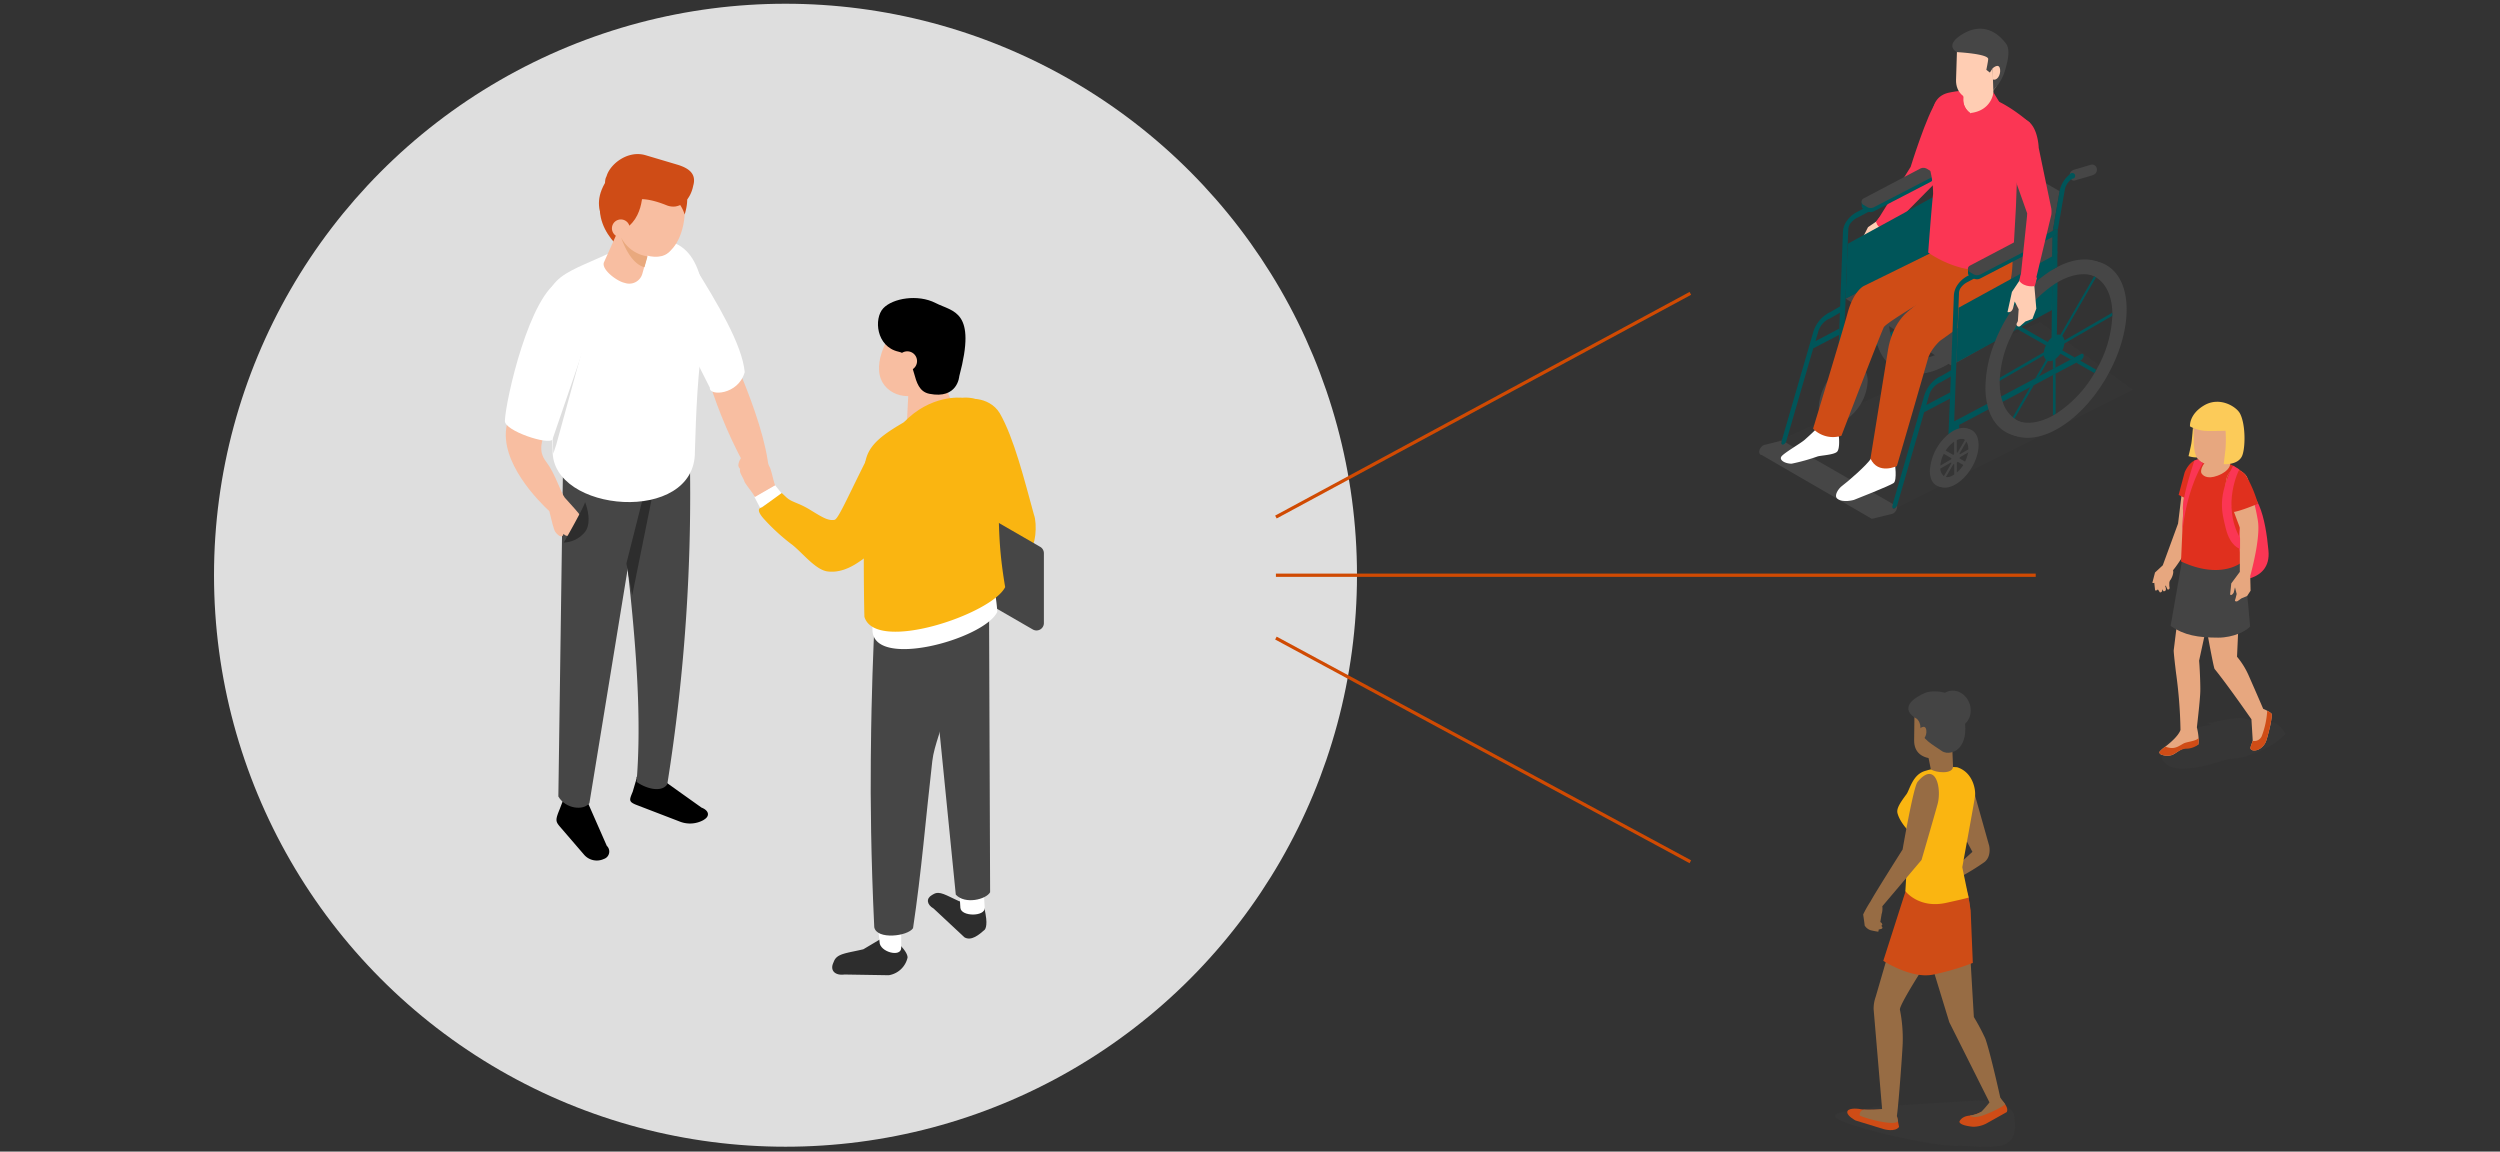 <svg xmlns="http://www.w3.org/2000/svg" viewBox="0 0 769 354.23"><rect x="0" y="0" width="769" height="354.23" fill="#333333" stroke="none"/><defs><style>.cls-1{fill:#dedede;}.cls-2,.cls-5{fill:#464646;}.cls-2{opacity:0.15;}.cls-3{fill:#ffcdb3;}.cls-4{fill:#fb3654;}.cls-6{fill:#005559;}.cls-7{isolation:isolate;}.cls-8{fill:#fff;}.cls-9{fill:#cf4c16;}.cls-10,.cls-12{fill:#444;}.cls-10{opacity:0.2;}.cls-11{fill:#e7a77f;}.cls-13{fill:#fccb59;}.cls-14{fill:#e0301e;}.cls-15{fill:#976c44;}.cls-16{fill:#fab511;}.cls-17{fill:#f8bea1;}.cls-18{fill:#2d2d2d;}.cls-19{fill:#e9a97e;}.cls-20{fill:none;stroke:#d04a02;stroke-linejoin:round;}</style></defs><g id="レイヤー_4" data-name="レイヤー 4"><circle class="cls-1" cx="241.62" cy="176.94" r="175.79"/><polygon class="cls-2" points="656.03 119.89 577.82 158.99 541.13 138.3 627.5 99.08 656.03 119.89"/><path class="cls-3" d="M572.34,74.36l2.26-4.48,4.63-3.17,1.58,1.94a5.31,5.31,0,0,1-.74,3.89l-.8,1.26-1.3,2-.59,2.28s-.52,1.42-1.48.61l.21-1.93-.54,1.43s.08,2.18-1.52,1.62l-.06-.56a1,1,0,0,1-1.26,0,14.32,14.32,0,0,1,.71-4.74A1.29,1.29,0,0,1,572.34,74.36Z"/><path class="cls-4" d="M595.65,31.22c1.78-2.49,9.34-.08,9.34-.08-4.84,2.48-7.79,16.4-9.35,24.75L580.51,71.22s-3.43-1.37-3.25-3.08l10.46-16.82S592.62,35.46,595.65,31.22Z"/><path class="cls-4" d="M581.91,70l-1.25,1.31s-3.1-.74-3.57-3.21l1.15-1.4S579.64,69.68,581.91,70Z"/><path class="cls-5" d="M564.46,114.5a15.84,15.84,0,0,0-5,10.69c0,4.52,3.22,6.17,7.14,3.91s7.11-7.61,7.1-12.13c0-4-2.57-5.9-5.91-4.65a8.65,8.65,0,0,0-1.24.59A11.45,11.45,0,0,0,564.46,114.5Zm-.88,4.21a9.49,9.49,0,0,1,2.6-2.74l.81-.47a3.27,3.27,0,0,1,2.6-.26,1.4,1.4,0,0,1,.57.33h0a3.24,3.24,0,0,1,1.09,2.36h0a4.33,4.33,0,0,1-.2,2.24,10.58,10.58,0,0,1-.85,2.29l0,0c-.2.35-.55,1-.55,1a9.73,9.73,0,0,1-2.59,2.74l-.81.47a3.29,3.29,0,0,1-2.61.26l-.58-.33a3.24,3.24,0,0,1-1.09-2.36v-.94A9.51,9.51,0,0,1,563,119.7Z"/><path class="cls-5" d="M549.34,136.15l34,19.51-7.71,3.85s-33.32-19.34-34.16-19.8S549.34,136.15,549.34,136.15Z"/><path class="cls-5" d="M603.84,34.06a1.23,1.23,0,0,1,.31-.14l5.27-1.55a1.51,1.51,0,0,1,1.7,1.38,1.68,1.68,0,0,1-1.25,1.84,2,2,0,0,1-.3.14l-5.27,1.55c-.94.26-1.43-.84-1.49-1.21a2,2,0,0,1,.27-1.47A2.31,2.31,0,0,1,603.84,34.06Z"/><path class="cls-6" d="M603.53,35a.89.89,0,1,1-.89.88A.88.88,0,0,1,603.53,35Z"/><path class="cls-6" d="M591.51,98.83l-6.1,10.56a6.65,6.65,0,0,1-.58-.33l5.56-9.64Z"/><path class="cls-6" d="M598.19,107.72l-.41.24-.4.23,0-12.46.81-.43Z"/><g class="cls-7"><path class="cls-6" d="M565.71,103l.07-1.92.18-4.89.07-1.91.85-22.66a6.41,6.41,0,0,1,1-3.38,8.84,8.84,0,0,1,3-2.85,5,5,0,0,1,.53-.28l25.91-13.75.78-.41c.39-.21.71-.05.77.35a1.18,1.18,0,0,1,0,.32,1.84,1.84,0,0,1-.82,1.23l-.81.43L571.27,67l-.36.18A5.83,5.83,0,0,0,569,69a3.16,3.16,0,0,0-.46,1.72L568.35,75l-.64,16.82L567,109.94l10.07-5.33,3.38-1.8L592,96.73l1.11-.59,4.28-2.27.81-.43L602.83,91l1.2-.64,2.05-1.09c.45-.24.8,0,.79.52a1.83,1.83,0,0,1-.84,1.38l-.3.16-1.2.63-6.37,3.38-.81.43-5.84,3.1-1.12.59-9.36,5-3.49,1.85L568.61,111v1.61a8.85,8.85,0,0,0-1.25.6,11.85,11.85,0,0,0-2.11,1.58l.12-3.06Z"/><polygon class="cls-5" points="566.9 122.89 567 122.73 567.4 122.03 567 122.73 566.9 122.89"/><path class="cls-5" d="M565.26,114.77a15.88,15.88,0,0,0-5,10.7c0,4.52,3.22,6.17,7.14,3.9a15.35,15.35,0,0,0,7.1-12.12c0-4-2.56-5.91-5.9-4.66a8.85,8.85,0,0,0-1.25.6A11.85,11.85,0,0,0,565.26,114.77Zm5.13.75-2.34,4-.25.42-.18.32.18-.32.25-.42a.72.72,0,0,0-.25,0v-3.81A3.27,3.27,0,0,1,570.39,115.52Zm1.43-1.15-.58-.32.58.32Zm.24,3.84-3.32,1.91a1,1,0,0,0-.11-.23l2.34-4A3.24,3.24,0,0,1,572.06,118.21ZM571,122.75l-2.35-1.34a2.3,2.3,0,0,0,.1-.35l3.32-1.92A9.51,9.51,0,0,1,571,122.75Zm-3.18-.08a3.07,3.07,0,0,0,.25-.26l2.35,1.34a9.55,9.55,0,0,1-2.59,2.73Zm-.41-.64-.4.7-.1.16.1-.16.4-.7.58-1,.29-.51L568,121Zm-3,5.19,2.34-4h0l.26,0V127A3.26,3.26,0,0,1,564.4,127.22Zm-.85,1.47.63-1.08Zm-.81-4.16,3.32-1.92a.76.76,0,0,0,.11.22l-2.35,4.06A3.2,3.2,0,0,1,562.74,124.53Zm1.07-4.55,2.35,1.34a2.68,2.68,0,0,0-.1.35l-3.33,1.92A9.36,9.36,0,0,1,563.81,120Zm.57-1a9.49,9.49,0,0,1,2.6-2.74v3.81a2.16,2.16,0,0,0-.25.27Z"/><path class="cls-5" d="M597.66,63.08c.35-.2.71-.4,1.06-.58,11.18-5.82,20.13-.32,20.16,12.68,0,13.4-9.42,29.92-21.09,36.66-9.49,5.48-17.56,2.81-20.25-5.6l3.49-1.85a9.72,9.72,0,0,0,3.8,4.67,6.65,6.65,0,0,0,.58.33c3.13,1.63,7.34,1.35,12-1.2l.4-.23.41-.24a36.63,36.63,0,0,0,11.94-12.61q.3-.49.57-1a36.29,36.29,0,0,0,4.92-16.6v-.93c-.12-5.26-2-9-5-10.87a6.65,6.65,0,0,0-.58-.33c-3-1.54-6.9-1.37-11.25.83-.37.19-.75.39-1.12.61l-.51.3a36.54,36.54,0,0,0-11.83,12.53c-.2.33-.39.66-.58,1-.47.85-.92,1.71-1.34,2.59a34.77,34.77,0,0,0-3.58,14c0,.16,0,.32,0,.48v.46a18.52,18.52,0,0,0,.65,4.62l-3.38,1.8a22.94,22.94,0,0,1-.52-5,38.7,38.7,0,0,1,3-14.25C583.24,76.15,590,67.52,597.66,63.08Z"/><path class="cls-6" d="M599.43,39.1c1.68-7.1,3.35-3.85,3.77-4.08a1.43,1.43,0,0,0,.06.93s0,0,0,.06a2,2,0,0,0,.35.71l-.35.08A10.93,10.93,0,0,0,601,38.72l-2.11,10.72v1.83c-.06-.4-.38-.56-.77-.35l-.78.41,2.09-12.15Z"/><path class="cls-6" d="M548.07,135.52l9.58-33a10.08,10.08,0,0,1,4.48-6.06A5.12,5.12,0,0,1,563,96L566,94.25,566,96.16l-3.08,1.78-.16.07a5.25,5.25,0,0,0-.63.3,6.48,6.48,0,0,0-2.92,4l-.77,2.63,7.38-3.89-.07,1.92-8,4.19-8.28,28.52a1.55,1.55,0,0,1-.08.23,1.7,1.7,0,0,1-.67.79.91.91,0,0,1-.3.11c-.42,0-.62-.39-.45-1Z"/></g><path class="cls-5" d="M542.37,137a1.3,1.3,0,0,1,.32-.14l5.38-1.32-.09.33c-.17.57,0,1,.45,1a.91.91,0,0,0,.3-.11,1.7,1.7,0,0,0,.67-.79,1.84,1.84,0,0,1,0,.7,2.62,2.62,0,0,1-1.13,1.63,1.17,1.17,0,0,1-.33.14L542,139.83c-.62.16-1-.38-.82-1.2A2.67,2.67,0,0,1,542.37,137Z"/><path class="cls-6" d="M598,52.82l0,0a1.82,1.82,0,0,0,.79-1.21l-.12,6.78-1.63.89.12-6Z"/><path class="cls-6" d="M597.16,67.13l-.1,8.63L587.59,81l-2.26-1.29A36.54,36.54,0,0,1,597.16,67.13Z"/><path class="cls-6" d="M610.7,94.12q-.27.5-.57,1l-5.6-3.19,1.2-.63Z"/><path class="cls-6" d="M586.41,81.59l-3,1.65c.42-.88.87-1.74,1.34-2.59Z"/><path class="cls-6" d="M594.58,88.73a6.56,6.56,0,0,1,.62-2.12l-8.79-5-1.66-.94c.19-.33.38-.66.58-1L587.59,81l8.19,4.67A6.91,6.91,0,0,1,597,84.28l.11-8.52.1-8.63.51-.31c.37-.21.75-.41,1.12-.6l-.21,17.16a2.08,2.08,0,0,1,1.08,0l10.38-18a6.65,6.65,0,0,1,.58.33l-10.39,18a2.14,2.14,0,0,1,.64,1.39l14.75-8.51v.93L600.88,86a6.51,6.51,0,0,1-.63,2.12L604,90.32l-1.2.64-3.15-1.8a6.68,6.68,0,0,1-1.53,1.6v2.68l-.81.43V91.23a2.23,2.23,0,0,1-1.53.17l-2.74,4.74-1.11.59,3.27-5.66a2.22,2.22,0,0,1-.64-1.4l-14.75,8.52v-.46c0-.16,0-.32,0-.48Z"/><path class="cls-5" d="M580.73,85.7a38.72,38.72,0,0,0-3,14.25,24.24,24.24,0,0,0,.52,5l.45,1.63c2.69,8.41,10.76,11.08,20.25,5.6,11.67-6.74,21.13-23.26,21.09-36.66,0-13-9-18.5-20.17-12.68-.35.18-.7.38-1.06.58C591.14,67.87,584.41,76.5,580.73,85.7ZM581,98.08c0-.16,0-.32,0-.48a34.77,34.77,0,0,1,3.58-14c.42-.88.87-1.74,1.34-2.59l.57-1a36.66,36.66,0,0,1,11.84-12.53,5.09,5.09,0,0,1,.5-.3c.38-.22.76-.42,1.13-.61,4.34-2.2,8.28-2.37,11.25-.83a6.65,6.65,0,0,1,.58.33c3,1.87,4.88,5.61,5,10.87v.93a36.29,36.29,0,0,1-4.92,16.6q-.27.5-.57,1a36.63,36.63,0,0,1-11.94,12.61l-.41.24-.4.23c-4.63,2.55-8.84,2.83-12,1.2q-.29-.15-.57-.33a9.73,9.73,0,0,1-3.81-4.67l-.54-1.58a18.52,18.52,0,0,1-.65-4.62C581,98.39,581,98.23,581,98.08Z"/><polygon class="cls-5" points="580.68 105.28 577.54 106.24 577.1 104.61 579.71 102.83 580.68 105.28"/><polygon class="cls-5" points="632.45 94.21 600.21 112.44 567.71 91.85 599.28 74.82 632.45 94.21"/><path class="cls-6" d="M597.11,59.26l1.69-.93-.08,17-31,16.56L568.35,75Z"/><polygon class="cls-5" points="600.68 39.78 633.52 58.81 631.43 70.96 631.16 95.38 598.72 75.29 598.86 51.59 600.68 39.78"/><path class="cls-6" d="M590.65,53.16a2.09,2.09,0,0,1,2.08.06l1.1.66.7-.27v1.28a1.09,1.09,0,0,1-.57,1L576.4,65a2.1,2.1,0,0,1-2.06-.06l-1.18-.7a1.07,1.07,0,0,1-.51-.82l0,0V61.89L577.68,60Z"/><path class="cls-5" d="M573.21,61.05l17.44-9.18a2.14,2.14,0,0,1,2.08.06l1.29.78a1.11,1.11,0,0,1-.06,1.94l-17.56,9.1a2.13,2.13,0,0,1-2.06-.06l-1.18-.7A1.11,1.11,0,0,1,573.21,61.05Z"/><path class="cls-8" d="M555.18,135.23c1.21-1.09,5.33-4.72,5.46-5.81l5,4.84s.37,3.52-.48,4.61-5.33,1.21-6.18,1.57a60,60,0,0,1-7.88,2.19c-2,0-3.88-1.1-3.15-2.19S554,136.32,555.18,135.23Z"/><path class="cls-8" d="M566.72,149.38c1.22-.85,7.73-6.45,8.82-8.39s7.33,1.45,7.33,1.45.73,5.27-.36,6.12-12.24,5.21-12.24,5.21-3.39,1-5.09-.36C564,152.47,565.51,150.23,566.72,149.38Z"/><path class="cls-9" d="M573.25,88,601.71,74l9.2.8L604.55,85s-24.33,13.87-25.13,15.72c-2.06,4.72-13,33.32-13,33.32a8.56,8.56,0,0,1-8.72-2.18s9.1-29.95,10.64-35.64C570.18,89.49,573.25,88,573.25,88Z"/><path class="cls-9" d="M586.87,95.8c4-3.33,16.71-13.71,16.71-13.71l6.13-11.24,9.09,3.43s1.33,11.79-1.91,15.19-20.14,15.36-20.14,15.36-3,2.65-3.76,5.68c-.33,1.37-9.51,32.84-9.51,32.84s-5.76,2.79-8.12-2.3l5.38-33.33S581.65,100.17,586.87,95.8Z"/><path class="cls-4" d="M594,53.58c-1.58-7.18.25-13.8.44-18.62.17-4,2.34-5.9,5.15-6.48,7.58-1.57,9.38.36,13.74,2.11,5.5,2.21,11.16,7.28,11.16,7.28l-3.81,9.79-.58,16.08-.91,16.09c-11.57,8.48-26.08-2.15-26.08-2.15s1-13.51,1.51-18A30.38,30.38,0,0,0,594,53.58Z"/><path class="cls-3" d="M612.86,23.23l.47,7.73a4.71,4.71,0,1,1-9.42-.27l.22-7.71Z"/><path class="cls-3" d="M612.86,23.23l.1,1.63a4.61,4.61,0,0,0-.19,1.34c0,3.5-3.73,8.36-7.53,5.77-1-.68-1.36-1.89-1.26-3.66v0l.15-5.3Z"/><path class="cls-3" d="M615.56,17.26l-1,7.28c-.11,3.95-4.9,5.69-7.22,5.94-2.81.3-5.78-1.92-5.66-5.94L602,14.43Z"/><path class="cls-5" d="M603.8,10.42c5.52-3.25,10.14-1.15,13.25,3,1.51,2,.32,6-.2,7.87a14.39,14.39,0,0,1-3.71,6.46L612.92,21l-.83,1.32L611,21.48s.58-2.84.57-3.32c0-1.62-9.63-2.13-9.63-2.13S597.79,14,603.8,10.42Z"/><path class="cls-3" d="M615.24,21.44c.17,1.73-1,3.61-2.41,2.93l.09-3.35S615,19.08,615.24,21.44Z"/><path class="cls-4" d="M613.18,28.42l2,3.26a11.14,11.14,0,0,1-8,6.77l-1.06-3.68C612.71,34,613.18,28.42,613.18,28.42Z"/><path class="cls-4" d="M606.05,34.77a14.3,14.3,0,0,0-2.94,2.48s-1.07-5.8.83-7.59A5.24,5.24,0,0,0,606.05,34.77Z"/><path class="cls-5" d="M637.74,52.31a2,2,0,0,1,.31-.13l5.28-1.55A1.49,1.49,0,0,1,645,52a1.68,1.68,0,0,1-1.24,1.84,2.73,2.73,0,0,1-.31.14l-5.27,1.54c-.93.27-1.42-.83-1.48-1.2a2,2,0,0,1,.26-1.47A2.34,2.34,0,0,1,637.74,52.31Z"/><path class="cls-6" d="M625.61,118.46,619.51,129c-.19-.11-.38-.21-.57-.33l5.56-9.64Z"/><path class="cls-6" d="M632.3,127.34c-.13.08-.27.17-.41.24l-.4.23,0-12.45.82-.43Z"/><g class="cls-7"><path class="cls-6" d="M599.81,122.59l.08-1.91.18-4.89.07-1.92L601,91.21a6.32,6.32,0,0,1,1-3.38A8.84,8.84,0,0,1,605,85c.25-.14.44-.23.52-.27L631.43,71l.78-.42a.47.47,0,0,1,.77.36,1.1,1.1,0,0,1,0,.31,1.8,1.8,0,0,1-.82,1.23l-.82.43-26,13.78a3.34,3.34,0,0,0-.36.19,5.73,5.73,0,0,0-1.94,1.77,3.08,3.08,0,0,0-.46,1.72l-.17,4.33-.63,16.81-.68,18.1,10.07-5.34,3.38-1.79,11.47-6.09,1.11-.59,4.28-2.27.81-.43,4.68-2.48,1.2-.64,2.05-1.09c.45-.23.8,0,.78.52a1.78,1.78,0,0,1-.83,1.38l-.3.16-1.2.64-6.37,3.38-.82.43-5.84,3.1-1.11.59-9.36,5-3.49,1.85-8.93,4.73v1.62a8.75,8.75,0,0,0-1.25.59,11.91,11.91,0,0,0-2.11,1.59l.12-3.06Z"/><polygon class="cls-5" points="601.01 142.51 601.11 142.35 601.51 141.65 601.11 142.35 601.01 142.51"/><path class="cls-5" d="M599.37,134.4c-2.89,2.71-5,7-5,10.69,0,4.52,3.22,6.17,7.14,3.91s7.11-7.61,7.1-12.13c0-4-2.56-5.9-5.9-4.65a8.75,8.75,0,0,0-1.25.59A11.91,11.91,0,0,0,599.37,134.4Zm5.13.74-2.34,4.05-.25.43-.18.32.18-.32.25-.43-.25,0V135.4A3.31,3.31,0,0,1,604.5,135.14Zm1.67,2.69-3.32,1.92a.7.7,0,0,0-.11-.23l2.34-4.05A3.24,3.24,0,0,1,606.17,137.83Zm-1.07,4.54L602.75,141a3.57,3.57,0,0,0,.1-.35l3.32-1.91A9.47,9.47,0,0,1,605.1,142.37Zm-3.18-.08a3.07,3.07,0,0,0,.25-.26l2.35,1.34a9.59,9.59,0,0,1-2.59,2.74Zm-.41-.64-.4.7-.1.16.1-.16.4-.7.57-1,.3-.52-.3.52Zm-3,5.19,2.34-4.05h0a1.18,1.18,0,0,0,.26,0v3.81A3.29,3.29,0,0,1,598.51,146.84Zm-1.67-2.69,3.33-1.92a1.22,1.22,0,0,0,.1.23l-2.34,4A3.24,3.24,0,0,1,596.84,144.15Zm1.08-4.55,2.35,1.35a2,2,0,0,0-.1.35l-3.33,1.92A9.35,9.35,0,0,1,597.92,139.6Zm.57-1a9.62,9.62,0,0,1,2.6-2.74v3.81l-.25.27Z"/><path class="cls-5" d="M598.63,134.18a15.88,15.88,0,0,0-5,10.7c0,4.51,3.21,6.16,7.13,3.9s7.12-7.61,7.1-12.12c0-4-2.56-5.91-5.9-4.66a8.65,8.65,0,0,0-1.24.59A11.68,11.68,0,0,0,598.63,134.18Zm-.89,4.21a9.9,9.9,0,0,1,2.6-2.74l.82-.47a3.33,3.33,0,0,1,2.59-.26,1.35,1.35,0,0,1,.58.34h0a3.22,3.22,0,0,1,1.09,2.36h0a4.22,4.22,0,0,1-.19,2.24,10.58,10.58,0,0,1-.85,2.29l0,0c-.2.35-.55,1-.55,1a9.73,9.73,0,0,1-2.59,2.74l-.82.47a3.27,3.27,0,0,1-2.6.26l-.58-.33a3.19,3.19,0,0,1-1.09-2.36V143a9.51,9.51,0,0,1,1.07-3.62Z"/><path class="cls-5" d="M631.76,82.71c.36-.21.71-.4,1.07-.59C644,76.31,653,81.8,653,94.8c0,13.4-9.42,29.92-21.09,36.66-9.49,5.48-17.56,2.81-20.25-5.59l3.49-1.85a9.75,9.75,0,0,0,3.8,4.67c.19.12.38.22.57.33,3.14,1.63,7.35,1.35,12-1.21l.4-.23c.14-.07.28-.16.41-.24a36.6,36.6,0,0,0,11.94-12.6q.3-.49.57-1a36.33,36.33,0,0,0,4.92-16.6v-.94c-.12-5.26-2-9-5-10.87-.19-.11-.38-.22-.58-.32-3-1.55-6.9-1.38-11.25.82-.37.19-.75.39-1.12.61l-.51.3a36.84,36.84,0,0,0-11.84,12.53l-.57,1c-.47.85-.92,1.72-1.34,2.59a34.78,34.78,0,0,0-3.58,14c0,.15,0,.31,0,.47s0,.31,0,.46a18.6,18.6,0,0,0,.65,4.63l-3.38,1.79a22.92,22.92,0,0,1-.52-5,38.5,38.5,0,0,1,3-14.25C617.35,95.77,624.08,87.14,631.76,82.71Z"/><path class="cls-6" d="M633.53,58.72A8.85,8.85,0,0,1,637,53.38a3.05,3.05,0,0,0,.38,1.63,5.11,5.11,0,0,0-2.24,3.33L633,70.52v.38a.47.47,0,0,0-.77-.36l-.78.42,2.09-12.15Z"/><path class="cls-6" d="M582.18,155.14l9.58-33a10.14,10.14,0,0,1,4.48-6.07,5,5,0,0,1,.83-.39l3.07-1.78-.07,1.92L597,117.56l-.16.08a3.17,3.17,0,0,0-.63.3,6.42,6.42,0,0,0-2.92,4l-.77,2.64,7.38-3.89-.08,1.91-7.94,4.19-8.28,28.53a2.09,2.09,0,0,1-.08.23,1.82,1.82,0,0,1-.67.79,1.32,1.32,0,0,1-.3.1c-.43,0-.62-.38-.46-1Z"/></g><path class="cls-5" d="M576.48,156.6a1,1,0,0,1,.32-.13l5.38-1.33-.1.34c-.16.57,0,1,.46,1a1.32,1.32,0,0,0,.3-.1,1.82,1.82,0,0,0,.67-.79,1.68,1.68,0,0,1,0,.7,2.6,2.6,0,0,1-1.12,1.63,1.56,1.56,0,0,1-.33.14l-5.89,1.45c-.62.15-1-.39-.82-1.21A2.69,2.69,0,0,1,576.48,156.6Z"/><path class="cls-6" d="M632.15,72.44l0,0a1.77,1.77,0,0,0,.79-1.21L632.84,78l-1.62.89.11-6Z"/><path class="cls-6" d="M631.27,86.75l-.11,8.63-9.46,5.19-2.27-1.29A36.84,36.84,0,0,1,631.27,86.75Z"/><path class="cls-6" d="M644.81,113.75q-.27.5-.57,1l-5.6-3.19,1.2-.64Z"/><path class="cls-6" d="M620.52,101.22l-3,1.64c.42-.87.87-1.74,1.34-2.59Z"/><path class="cls-6" d="M628.69,108.36a6.49,6.49,0,0,1,.62-2.12l-8.79-5-1.66-1,.57-1,2.27,1.29,8.19,4.67a6.53,6.53,0,0,1,1.17-1.33l.1-8.53.11-8.63.51-.3c.37-.22.75-.42,1.12-.61L632.69,103a1.89,1.89,0,0,1,1.08,0l10.38-18c.2.1.39.21.58.32l-10.39,18a2.17,2.17,0,0,1,.64,1.4l14.75-8.52v.94L635,105.66a6.57,6.57,0,0,1-.63,2.13l3.78,2.15-1.2.64-3.16-1.79a6.46,6.46,0,0,1-1.52,1.6v2.67l-.81.43v-2.63a2.17,2.17,0,0,1-1.53.16l-2.74,4.74-1.11.59,3.27-5.66a2.19,2.19,0,0,1-.64-1.4l-14.75,8.52c0-.15,0-.3,0-.46s0-.32,0-.47Z"/><path class="cls-6" d="M631.22,78.88l1.62-1.68v4.92c-.36.19-.71.38-1.07.59-7.68,4.43-14.41,13.06-18.09,22.27l-11.85,6.49.63-16.81Z"/><path class="cls-5" d="M614.84,105.33a38.72,38.72,0,0,0-3,14.25,24.22,24.22,0,0,0,.52,5l.44,1.64c2.7,8.4,10.77,11.07,20.26,5.59,11.67-6.74,21.13-23.26,21.09-36.66,0-13-9-18.49-20.17-12.68l-1.06.59C625.25,87.49,618.52,96.12,614.84,105.33Zm.26,12.37c0-.16,0-.32,0-.47a34.62,34.62,0,0,1,3.58-14c.42-.87.87-1.74,1.34-2.59l.57-1A36.81,36.81,0,0,1,632.43,87.1l.51-.3c.38-.22.75-.42,1.13-.61,4.34-2.2,8.28-2.37,11.25-.82a6.65,6.65,0,0,1,.58.33c3,1.86,4.87,5.61,5,10.86v.94A36.33,36.33,0,0,1,646,114.1c-.18.33-.38.66-.57,1a36.6,36.6,0,0,1-11.94,12.6c-.13.08-.27.17-.41.24l-.4.23c-4.63,2.56-8.84,2.84-12,1.21q-.28-.15-.57-.33a9.83,9.83,0,0,1-3.81-4.67l-.54-1.58a18.6,18.6,0,0,1-.65-4.63C615.11,118,615.1,117.86,615.1,117.7Z"/><polygon class="cls-5" points="614.79 124.91 611.65 125.87 611.21 124.23 613.82 122.45 614.79 124.91"/><path class="cls-6" d="M623.35,73.83a2.13,2.13,0,0,1,2.09.07l1.09.66.71-.27v1.28a1.07,1.07,0,0,1-.58,1l-17.55,9.1a2.13,2.13,0,0,1-2.06-.06l-1.18-.7a1.07,1.07,0,0,1-.51-.82l0,0V82.57l5.07-1.92Z"/><path class="cls-5" d="M605.92,81.72l17.43-9.17a2.13,2.13,0,0,1,2.09.06l1.29.78a1.11,1.11,0,0,1-.07,1.94l-17.55,9.1a2.15,2.15,0,0,1-2.06-.06l-1.18-.71A1.11,1.11,0,0,1,605.92,81.72Z"/><path class="cls-3" d="M621.64,85.63l4.08,1.81.65,7.5-1.19,3.13L623,98.9l-1.59,1.4a.69.69,0,0,1-1.05-.84l.34-.7.24-3.64-1.22-2.38v0l-.45,1.86c-.49,1.85-1.76,1.38-1.76,1.38l1.36-6.18Z"/><path class="cls-4" d="M621.33,36.49c5.55.07,5.78,9,5.78,9L631,64.23A8.69,8.69,0,0,1,631,66l-5.21,21.77s-1,1-4.29-2.14l2-19,.06-1L617,47.14S617.27,36.45,621.33,36.49Z"/><path class="cls-4" d="M626.61,85.4,625.89,88s-3.12.6-4.8-1.63l.62-2.4S622.31,84.85,626.61,85.4Z"/><path class="cls-6" d="M637.43,53.21a.89.89,0,1,1-.88.89A.89.89,0,0,1,637.43,53.21Z"/><path class="cls-10" d="M666.81,228.29c1.31-.78,3.08-1.12,4.42-1.94a28.08,28.08,0,0,1,2.52-1.66,15.74,15.74,0,0,1,6.62-1.64l-1.47-.73c1.26.23,2.78-.47,4-.65,1.9-.27,4.65-.95,6.52-.79,1.7.15,3,.65,4.91.67,4.29,0,6.93.74,8.71,4.24a24.77,24.77,0,0,1-10.2,6.11,17.64,17.64,0,0,1-5.51,1.44c-3.27.11-6.59,1.83-9.87,2.4s-9.71,1.82-12-1.62A4.33,4.33,0,0,1,666.81,228.29Z"/><path class="cls-4" d="M697.78,169.39c.92,9.94-10.9,9.16-10.9,9.16L679.2,150s.56-.66,8-.76S696.86,159.45,697.78,169.39Z"/><path class="cls-11" d="M665.72,229.93c1.14-.87,4.25-3.29,5-5.38A144.42,144.42,0,0,0,669.35,207c-.18-1.47-.78-6.44-.71-7,.56-4.29,1.54-14,4.4-28.43l7.81,11.34-4.41,20.33c.16,1.45.4,6.47.38,9,0,2.29-.74,8.69-1.06,11.5,0,0,.88,3.42.41,5.32,0,0-1.92.56-3.76.94s-3,1.73-4.3,2.24a4.87,4.87,0,0,1-3.55-.25.77.77,0,0,1-.33-.7A7.61,7.61,0,0,1,665.72,229.93Z"/><path class="cls-11" d="M689.46,179.65c0,1.42-.59,5.36-.59,5.36l-.76,17a24,24,0,0,1,3.53,5.66c2.11,4.77,4.08,9.34,4.52,10.37a10.53,10.53,0,0,1,2.5,1.4c.61.63-1.25,7.77-1.71,8.76-1,2.24-3.34,3.06-4.34,2.45-.72-.44-.23-1,.33-2.84l-.4-6.56c-.71-1-7.23-10.41-11.33-15.48-.42-.53-3.83-19.89-3.83-19.89l-2.4-9.72,12.79-2.07S689.5,173.29,689.46,179.65Z"/><path class="cls-9" d="M665.72,229.93l.36-.27a5.88,5.88,0,0,0,1.84.43c1.47.07,2.5-.71,3.72-1.38,1-.57,3.92-.7,4.64-1.7a7.14,7.14,0,0,1-.11,2.05,6.45,6.45,0,0,1-3.63,1.24c-1.83,0-3.17,1.43-4.43,1.94a4.87,4.87,0,0,1-3.55-.25.77.77,0,0,1-.33-.7A7.61,7.61,0,0,1,665.72,229.93Z"/><path class="cls-9" d="M695.7,226.47a26.64,26.64,0,0,0,1.7-7.82,5.72,5.72,0,0,1,1.26.82c.61.63-1.25,7.77-1.71,8.76-1,2.24-3.34,3.06-4.34,2.45-.72-.43-.24-1,.31-2.79A2.5,2.5,0,0,0,695.7,226.47Z"/><path class="cls-12" d="M688.77,170s1.35,4.43,1.64,6c.61,3.32,1.71,16.71,1.71,16.71-1.1,1.37-5.13,3.43-9.81,3.43-6.21,0-10.5-.73-14.63-3.61l4.05-23.15Z"/><path class="cls-11" d="M665.27,173.89l4.7-12.84,1.57-12.81s2.11-8,7.2-2.75c0,0-1.12,9.46-2.32,15.06-1,4.75-6.2,12.76-8,14.86.3.9-.38,2.51-1,3.26l-.14.55,0,1.08s.38,1.25-.57,1l-.55-1.23-.13.26s.7,1.6-.53,1.54l-.43-.65c.08.45,0,1-.69,1l-.62-.94a.73.73,0,0,1-.85.31l-.24-2.16.08-.16a.89.89,0,0,1-.69,0l.82-3.16Z"/><path class="cls-13" d="M674.6,130.87l2.24,9.77a8.64,8.64,0,0,1-3.65-.33s.53-2.12.85-3.79C674.26,135.32,674.6,130.87,674.6,130.87Z"/><path class="cls-14" d="M679.9,143.58s-1.57,8-3.27,13.51a3.17,3.17,0,0,0-1.93-2.7c-1.33-.65-3.26-1.48-4.55-2.16l1.84-6.91S675,137.74,679.9,143.58Z"/><path class="cls-14" d="M682.29,141.28c.38.14,5.78,1.81,8.5,4.91,1.54,1.76-.91,8.44-1.91,16.54a20.57,20.57,0,0,0,.93,10.05s-6.32,5.8-18.93-.08l1.06-24.07A7.87,7.87,0,0,1,682.29,141.28Z"/><path class="cls-11" d="M687.89,144.65a4.09,4.09,0,0,1,3.63,3c.84,2.95,2.38,8.53,3,12.51.82,4.94-1.7,14.65-2.35,17l.11,4.54-1.06,1.62-1.77.75s-.84.6-1,.72c-.43.37-1.14.23-.94-.25l.16-.5.33-1.33-.52-2.06-.4,1.66c-.74,1.16-1.1.54-1.1.54l.36-3.4,2.63-3.54v-13.6l-4.28-11.45S683.89,144.45,687.89,144.65Z"/><path class="cls-14" d="M687.89,144.65c1.72.08,2.72,1,3.59,2.7a38.19,38.19,0,0,1,3.06,7.6c-.14.08-5.5,2.32-7.63,2.56l-2.15-6.59S683.89,144.45,687.89,144.65Z"/><path class="cls-11" d="M681.37,140.66c2.65-.66,4.64,2,4.64,2s.11,2.14-3.86,3.65c-3.34,1.26-4.63-.12-5-.77S677.25,141.69,681.37,140.66Z"/><path class="cls-11" d="M684.54,138.1c-.18,2,1.47,4.52,1.47,4.52l-6.77,2.19a11.25,11.25,0,0,1-1.54-7.07Z"/><path class="cls-11" d="M686,138.44c-1.24,4-6.09,4.33-6.09,4.33-3.92.06-4.89-2.52-5.09-6.13l-.06-6.38h12.41Z"/><path class="cls-13" d="M677.91,124.74c4.85-2.91,10,.35,11.11,2.45,1.84,3.47,1.67,11.11.56,13.24-1.4,2.7-5.56,2.34-5.56,2.34l.56-4.83a40,40,0,0,0,0-5.43s-4.64.12-5.81.05a11.6,11.6,0,0,1-5.13-1.4S673.26,127.53,677.91,124.74Z"/><path class="cls-4" d="M688.78,144.43s-5.54,10.66.26,21.09v3.31s-3-.71-4.36-6.18-2.57-9.79,2.2-19.4Z"/><path class="cls-4" d="M675,141.67l1.14-.39a4.55,4.55,0,0,0,1.5,1.11s-5.32,8.37-6.43,22.3l.34-7.6S670.52,155.35,675,141.67Z"/><path class="cls-10" d="M576.25,340.47l32.43-2c1.12.19,2.44-.05,3.5.17a34.22,34.22,0,0,1,4.23,1.48c2.05.75,3,1.63,3.23,3.45.56,3.74.29,8.15-4.5,8.9-4.4.69-9.66-.05-14.1-.05-8.33,0-36.6-6.64-36.57-9.07C564.5,341.45,573.83,341.58,576.25,340.47Z"/><path class="cls-15" d="M602.25,253.7l3.84-14.09,5.77,20.5s.83,3.39-1.52,5.12a71.81,71.81,0,0,1-7.45,4.57L600,268.11l6.72-6.08Z"/><path class="cls-9" d="M572.47,341.21c1.59.36,7.52,0,7.52,0l3.54,2.28.62,3.15c-1.24,1.68-4.6.71-4.6.71l-8.76-2.68s-2.57-1.33-2.57-2.57S570.88,340.86,572.47,341.21Z"/><path class="cls-15" d="M573.75,341.33a38.24,38.24,0,0,0,5.36-.2l4.42,2.36.31,1.38c-1.35,1.68-10.85-1.11-11.76-1.75A1.49,1.49,0,0,1,573.75,341.33Z"/><path class="cls-15" d="M604.5,272.44a27.08,27.08,0,0,1,1.1,13.71l1.56,26.69a65.33,65.33,0,0,1,3.52,6.62c1.59,4.41,4.7,18.58,4.7,18.58-2.23,3.43-3.2,1.49-3.2,1.49l-12.57-25.08-11.62-38,15.88-5.84Z"/><path class="cls-15" d="M586.25,274.71l6.18,3.87,13,9-9.4,3.17S584,309,584.42,310.6a45.56,45.56,0,0,1,.85,10.36c-.21,4.69-1.57,22.63-1.92,22.84-.52.31-3.25,1.71-4.37-2.13l-2.65-31.17a10.76,10.76,0,0,1,.62-3.85Z"/><path class="cls-9" d="M605.32,274.84l.85,5.12.67,16.23a74.67,74.67,0,0,1-12.38,3.63c-6.62,1.28-15.16-4.27-15.16-4.27l6.94-21.67Z"/><path class="cls-16" d="M592.11,237.16A26.4,26.4,0,0,1,602,236c4.79,1.49,5.76,6.73,5.53,8.84-.12,1.17-3.93,21.91-3.93,21.91l1.92,9.28s1.53-.16-6.9,1.69-12.53-3.61-12.53-3.61l.43-7.15.68-11.23s-2.82-2.79-3.53-5.6c-.32-1.28.5-2.8,2.72-5.77C587.4,243.06,588.26,238.28,592.11,237.16Z"/><path class="cls-15" d="M585.24,261.3s3.31-19.24,4.61-20.8c5.62-6.71,7.46,2.08,6.15,6.85-1.18,4.31-4.94,17.18-4.94,17.18L579,278.77a5.85,5.85,0,0,1-.23,2.48l-.39,2.39a.93.93,0,0,1,.61.86l-.3.3c.91.87-.28,1-.28,1l-.55.15a1.22,1.22,0,0,1-.12.65s-1.67-.27-2.4-.48a3.44,3.44,0,0,1-1.77-1.43c0-.32-.41-3.08-.46-3.4a34.23,34.23,0,0,1,2.26-4C576.67,274.83,585.24,261.3,585.24,261.3Z"/><path class="cls-15" d="M600.75,235.77c0,2.52-5.44,1.92-6.83.85l-2-9.93,8.46.11Z"/><path class="cls-15" d="M602.86,220.45l-.86,7.06c0,3.83-6.9,5.86-6.9,5.86-3.69-.05-6.36-1.78-6.31-5.67l.12-9.79Z"/><path class="cls-12" d="M592.18,213.13c2.15-.91,9.15-.92,11,4.27,3.84,11-1.71,13.56-1.71,13.56s-2.32,1.36-4.24,0c-2.43-1.72-6.52-3.81-6.48-6.79s-1.85-3.46-1.85-3.46C584.31,217.44,589.13,214.42,592.18,213.13Z"/><path class="cls-15" d="M592.54,224.69c.19,1.68-.94,3.51-2.29,2.87l0-3.24S592.29,222.41,592.54,224.69Z"/><path class="cls-12" d="M599.26,212.66c2.7-.86,5.67.9,6.63,3.93s-.43,6.19-3.13,7-5.66-.9-6.63-3.94S596.56,213.51,599.26,212.66Z"/><path class="cls-9" d="M606,343.15a9.69,9.69,0,0,0,3.09-1,14.35,14.35,0,0,0,4.87-1.69,18.87,18.87,0,0,0,2.22-1.56c.77.89,1.61,2.2,1.09,3.18l-5.89,3.3a8.81,8.81,0,0,1-4.51,1.21c-4.33-.43-4.16-1.56-4.16-1.56S603.25,343.33,606,343.15Z"/><path class="cls-15" d="M609.66,341.77a34.06,34.06,0,0,0,2.28-2.64l3.36-1.44s.85,1,1.51,2.05c-.51.32-1,.66-1.53.95a33.32,33.32,0,0,1-4.95,2.27c-3.05,1.23-4.87.23-4.31.19C606,343.15,608.62,342.81,609.66,341.77Z"/><polygon class="cls-8" points="238.43 149.26 232.01 152.75 233.84 156.29 240.66 152.04 238.43 149.26"/><path class="cls-17" d="M220.32,98.61s15.11,29.69,16.21,46.45c0,0-3.17,6-7.33-1.64-12.44-22.84-12.57-36.94-18.53-43.71S220.32,98.61,220.32,98.61Z"/><path class="cls-16" d="M307.52,127.09c4.42,7.69,7.61,20.69,10.52,31.21,1.1,2.91.47,10.41-1.37,10.29l-6.2-4c-1.52-.1-4.4-3.37-5.11-5.8L297.57,132c-1.26-4.35-.33-8.1,2.17-8.66l-3.69.42C296.49,122.16,304.2,121.64,307.52,127.09Z"/><path class="cls-5" d="M286.89,175.84l30.81,17.79a2.27,2.27,0,0,0,3.4-2V170.21a2.26,2.26,0,0,0-1.13-2l-30.81-17.79a2.27,2.27,0,0,0-3.4,2v21.46A2.28,2.28,0,0,0,286.89,175.84Z"/><path d="M186.65,260.18l-5.76-13.1c-1-1.13-3.66-2.06-5.67-2.13A2.52,2.52,0,0,0,173,246.7l-.86,2.25c-1.33,3.21-1.24,3.73,0,5.22l7.62,8.85a5.17,5.17,0,0,0,5.51,1.39l.5-.2A2.4,2.4,0,0,0,186.65,260.18Z"/><path d="M215.79,248.42,203,239.31a10.13,10.13,0,0,0-6-.32c-1.05.25-1.2-.54-1.17.44l-1.2,4.08c-1.11,2.71-1.42,3.15,1.69,4.29l13,5a8.59,8.59,0,0,0,7-.51l.48-.32C218.39,250.88,218,249.27,215.79,248.42Z"/><path class="cls-5" d="M195.81,240.5c3.1,2.23,7.79,3.31,9.45.72a565.94,565.94,0,0,0,6.89-102.34l-24.39-7.3C192.64,171.34,198.32,210,195.81,240.5Z"/><path class="cls-5" d="M171.75,245c2.21,3.82,7.74,4.44,9.55,2.05l18-110.15-26-2Z"/><path class="cls-18" d="M192.68,173.31l1.79,9.83,5.95-29.45c-1.2.37-1.22-1.11-2.57-.87Z"/><path class="cls-17" d="M178.05,163c-.15-.23-.2-.26-.21-.25s.27,1.2-.42,1.56c-.91.48-1.43.08-1.95-.51.16,1-1.24,1.55-2.12.4-.28,1.25-1.35,1-2.54-.59-.48-.65-1.2-3.73-1.84-6.38-3.09-2.85-15.41-15.06-13.11-26.36l9.69-30.6L179,109.44c-5.81,6.88-5.13,10.49-9.69,19.93-3,6.16-3.88,9.33-1.3,12.68,2.75,3.58,4.47,9.42,5.69,11,2.11,2.37,4.58,5,4.75,5.56.29.92,1.05,2.2,1.38,3.07C180.65,163.9,178.73,163.93,178.05,163Z"/><path class="cls-8" d="M213.08,81.06c7.75,12.42,15.19,24.92,16,33.41-2,7.1-11.05,7.42-10.72,4.81l-13.11-26,4.07-6.82Z"/><path class="cls-8" d="M213.75,138.87c.39-12.29.72-23.7,3-38.95.66-21.2-7.11-29.29-20.62-24.84l-5.56,1.29C174.21,84.55,166,83.86,168.39,101L170,138.5C169.44,157.75,214.07,161.53,213.75,138.87Z"/><polygon class="cls-1" points="178.97 108.12 171.11 136.76 170.19 139.55 169.61 125.61 178.97 108.12"/><path class="cls-8" d="M180.36,104.77l-10.44,30.45c-1.2,1.74-14.73-2.68-14.62-5.74.22-6.42,7.65-39.22,17.22-43.38C180.3,82.73,184.92,94.5,180.36,104.77Z"/><path class="cls-18" d="M301.21,278l-6.16-.77c-4.11-1.87-6-3.27-7.87-2.21l-.52.3c-1.84,1.06-1.6,2.92.51,4.14l9.51,8.87c2.11,1.22,4.51-.84,6.2-2.33,0,0,1-.91.29-4.75C302.76,279.05,302.9,279,301.21,278Z"/><path class="cls-18" d="M271.87,288.25,265.56,292c-5.2,1.22-8,1.29-9,3.6l-.27.65c-1,2.31.6,3.89,3.47,3.51l13.63.22a7.07,7.07,0,0,0,5.77-5.4s.29-1.58-3.16-4.66C274.08,288.13,274.16,288,271.87,288.25Z"/><path class="cls-8" d="M270.55,289.74c0,3.08,6.66,4.88,6.66,1.8v-10h-7.49Z"/><path class="cls-5" d="M268.92,285.21c.75,3.91,10.28,2.82,11.93.3,2.6-17.24,3.94-34.24,5.92-51.38.6-5.19,3.2-10.14,4.27-16.93,2.35-15,3.26-27.2,5.47-35.35h-27c-.52,9.2-1.09,21.55-1.42,36.22-.07,3.08-.18,9-.23,15.58C267.74,246,267.89,263.4,268.92,285.21Z"/><path class="cls-8" d="M295.41,279.22c.18,2.79,7.67,2.79,7.49,0l-.55-9.06h-7.49Z"/><path class="cls-5" d="M294,275.19c2.85,3.09,9.33,1.48,10.56-.74l-.34-90.1-19,2.8Z"/><path class="cls-17" d="M270.6,115.38c1.5,6.69,10.2,8.33,14.6,4.27s6.74-12.77,5.24-19.46-6.29-8.83-10.69-4.78S269.1,108.69,270.6,115.38Z"/><path class="cls-17" d="M287.9,133.92l.71-.16c2.39-.53,6.43-3.79,5.9-6.18L289,115a4.45,4.45,0,0,0-5.31-3.37l-.7.16a4.46,4.46,0,0,0-3.38,5.3l-.7,13.91C279.43,133.38,285.52,134.45,287.9,133.92Z"/><path d="M295.07,115.74s-.46,7.14-9.2,5.39c-6.27-1.26-3.22-11.55-9.48-12.95-6.89-1.54-7.64-10.2-4.71-13.34s10.69-4.41,16.09-1.64S300.51,95.45,295.07,115.74Z"/><path class="cls-17" d="M276.16,111.75a3,3,0,1,0,2.28-3.61A3,3,0,0,0,276.16,111.75Z"/><path class="cls-8" d="M306.76,188.22c-.54-13.29-14.83-64.55-14.83-64.55a25.73,25.73,0,0,0-5.15,2c-17.33,8.93-18.61,11.6-17.85,22-.08,17.06-.91,37.3-.55,45.7C267.81,206.28,302.8,196.66,306.76,188.22Z"/><path class="cls-16" d="M309.19,180.59c-2.12-12.56-2-19.34-2-32.76.41-24.12-5.1-27.42-15.15-24.75a36.73,36.73,0,0,0-4.9,1.85c-17.19,9.13-21.78,11.93-21.2,21.95-.36,16.56-.26,34.69-.05,42.83C269.2,201.06,305.15,188.88,309.19,180.59Z"/><path class="cls-16" d="M277.93,130s6.33,2.11,12.11-1.25,5.76-6.4,5.76-6.4S286.29,121.22,277.93,130Z"/><path class="cls-18" d="M173.43,166.89s6.44-11.3,6.53-12.46c0,0,2.45,5.91,0,9.18A8.8,8.8,0,0,1,173.43,166.89Z"/><path class="cls-16" d="M276.2,148.22c0,1.08,1.22,17.28-10,23.27-1.24.66-5.91,5-11.6,4.29-3.91-.47-8.16-6.27-11.33-8.52a63,63,0,0,1-8-7.32c-3.47-3.7-.94-3.82-.94-3.82l6.14-4.47,1.22,1.14c1.82,1.8,3.62,1.66,7.45,4s5.53,3.43,7.52,3.12c1.05-.15,3.35-5.37,8.53-15.83,4.15-8.38,5.59-9.22,7.38-9.32C273.92,134.71,273.29,138.08,276.2,148.22Z"/><path class="cls-9" d="M199.29,77.18s-1.91,2.31-3,2.69-14.21-7.61-11.37-18.93c1.8-7.16,15.37-3.57,15.37-3.57Z"/><path class="cls-17" d="M191.79,86.92l.65.18a4.17,4.17,0,0,0,5.14-2.88l3.49-12.44a4.17,4.17,0,0,0-2.88-5.14l-.65-.18c-2.21-.62-6.07.67-6.69,2.88L185.73,80.8C185.11,83,189.58,86.3,191.79,86.92Z"/><path class="cls-19" d="M199.17,78.86a10.93,10.93,0,0,1-8.1-5.8s2.48,8,7.17,9.13Z"/><path class="cls-17" d="M196.87,73.14c2.06,5.86,6.6,7.28,10.12,3.16s4.71-12.21,2.64-18.07S203,51,199.5,55.07,194.8,67.28,196.87,73.14Z"/><path class="cls-17" d="M190.47,71.63c2.07,5.86,12,9.77,15.55,5.65s1.27-14.35-.8-20.21-6.6-7.27-10.13-3.15S188.4,65.76,190.47,71.63Z"/><path class="cls-9" d="M197.63,57.79s.92,11.49-8.24,13.75c0,0-10-6.25-2.15-17,6.95-9.49,17.32-1.74,17.32-1.74Z"/><path class="cls-9" d="M210.6,66a10.93,10.93,0,0,0-6.95-7.22l4.8-2.66S213.22,57.33,210.6,66Z"/><path class="cls-9" d="M192.66,63.17c2.08-2.62,6.33-2.44,12.31-.06a5.4,5.4,0,0,0,2.86.39c4.53-.78,5.39-6.33,5.39-6.33,1.1-3.7-1.31-5.47-5-6.56l-9.62-2.86c-5.45-1.64-10.92,2.69-12,6.39l-.27.6C185.2,58.44,189,62.07,192.66,63.17Z"/><path class="cls-17" d="M188.39,71.15a2.74,2.74,0,1,0,1.67-3.49A2.73,2.73,0,0,0,188.39,71.15Z"/><path class="cls-17" d="M236.39,143.13c0,1.17-2.27,2.12-5.08,2.12s-4.19-1-4.19-2.2a4.33,4.33,0,0,1,4.15-3.9C234.07,139.15,236.39,142,236.39,143.13Z"/><path class="cls-17" d="M229,148.13c.26.8,2.66,3.51,3.19,4.76l6.23-3.63c-.59-1.46-1.19-5.15-1.91-6-1.09-1.31-2.11-1.47-2.43-.35-.8-1-2.18-.39-2.06.49a1.36,1.36,0,0,0-1.87-.32c-.67.37-.46,1.4-.46,1.4s0,.07-.19-.21c-.63-.81-2.48-.65-1.72,1.27C228.07,146.27,228.75,147.34,229,148.13Z"/><line class="cls-20" x1="392.47" y1="159.04" x2="519.95" y2="90.24"/><line class="cls-20" x1="626.19" y1="176.94" x2="392.47" y2="176.94"/><line class="cls-20" x1="392.47" y1="196.27" x2="519.95" y2="265.08"/></g></svg>